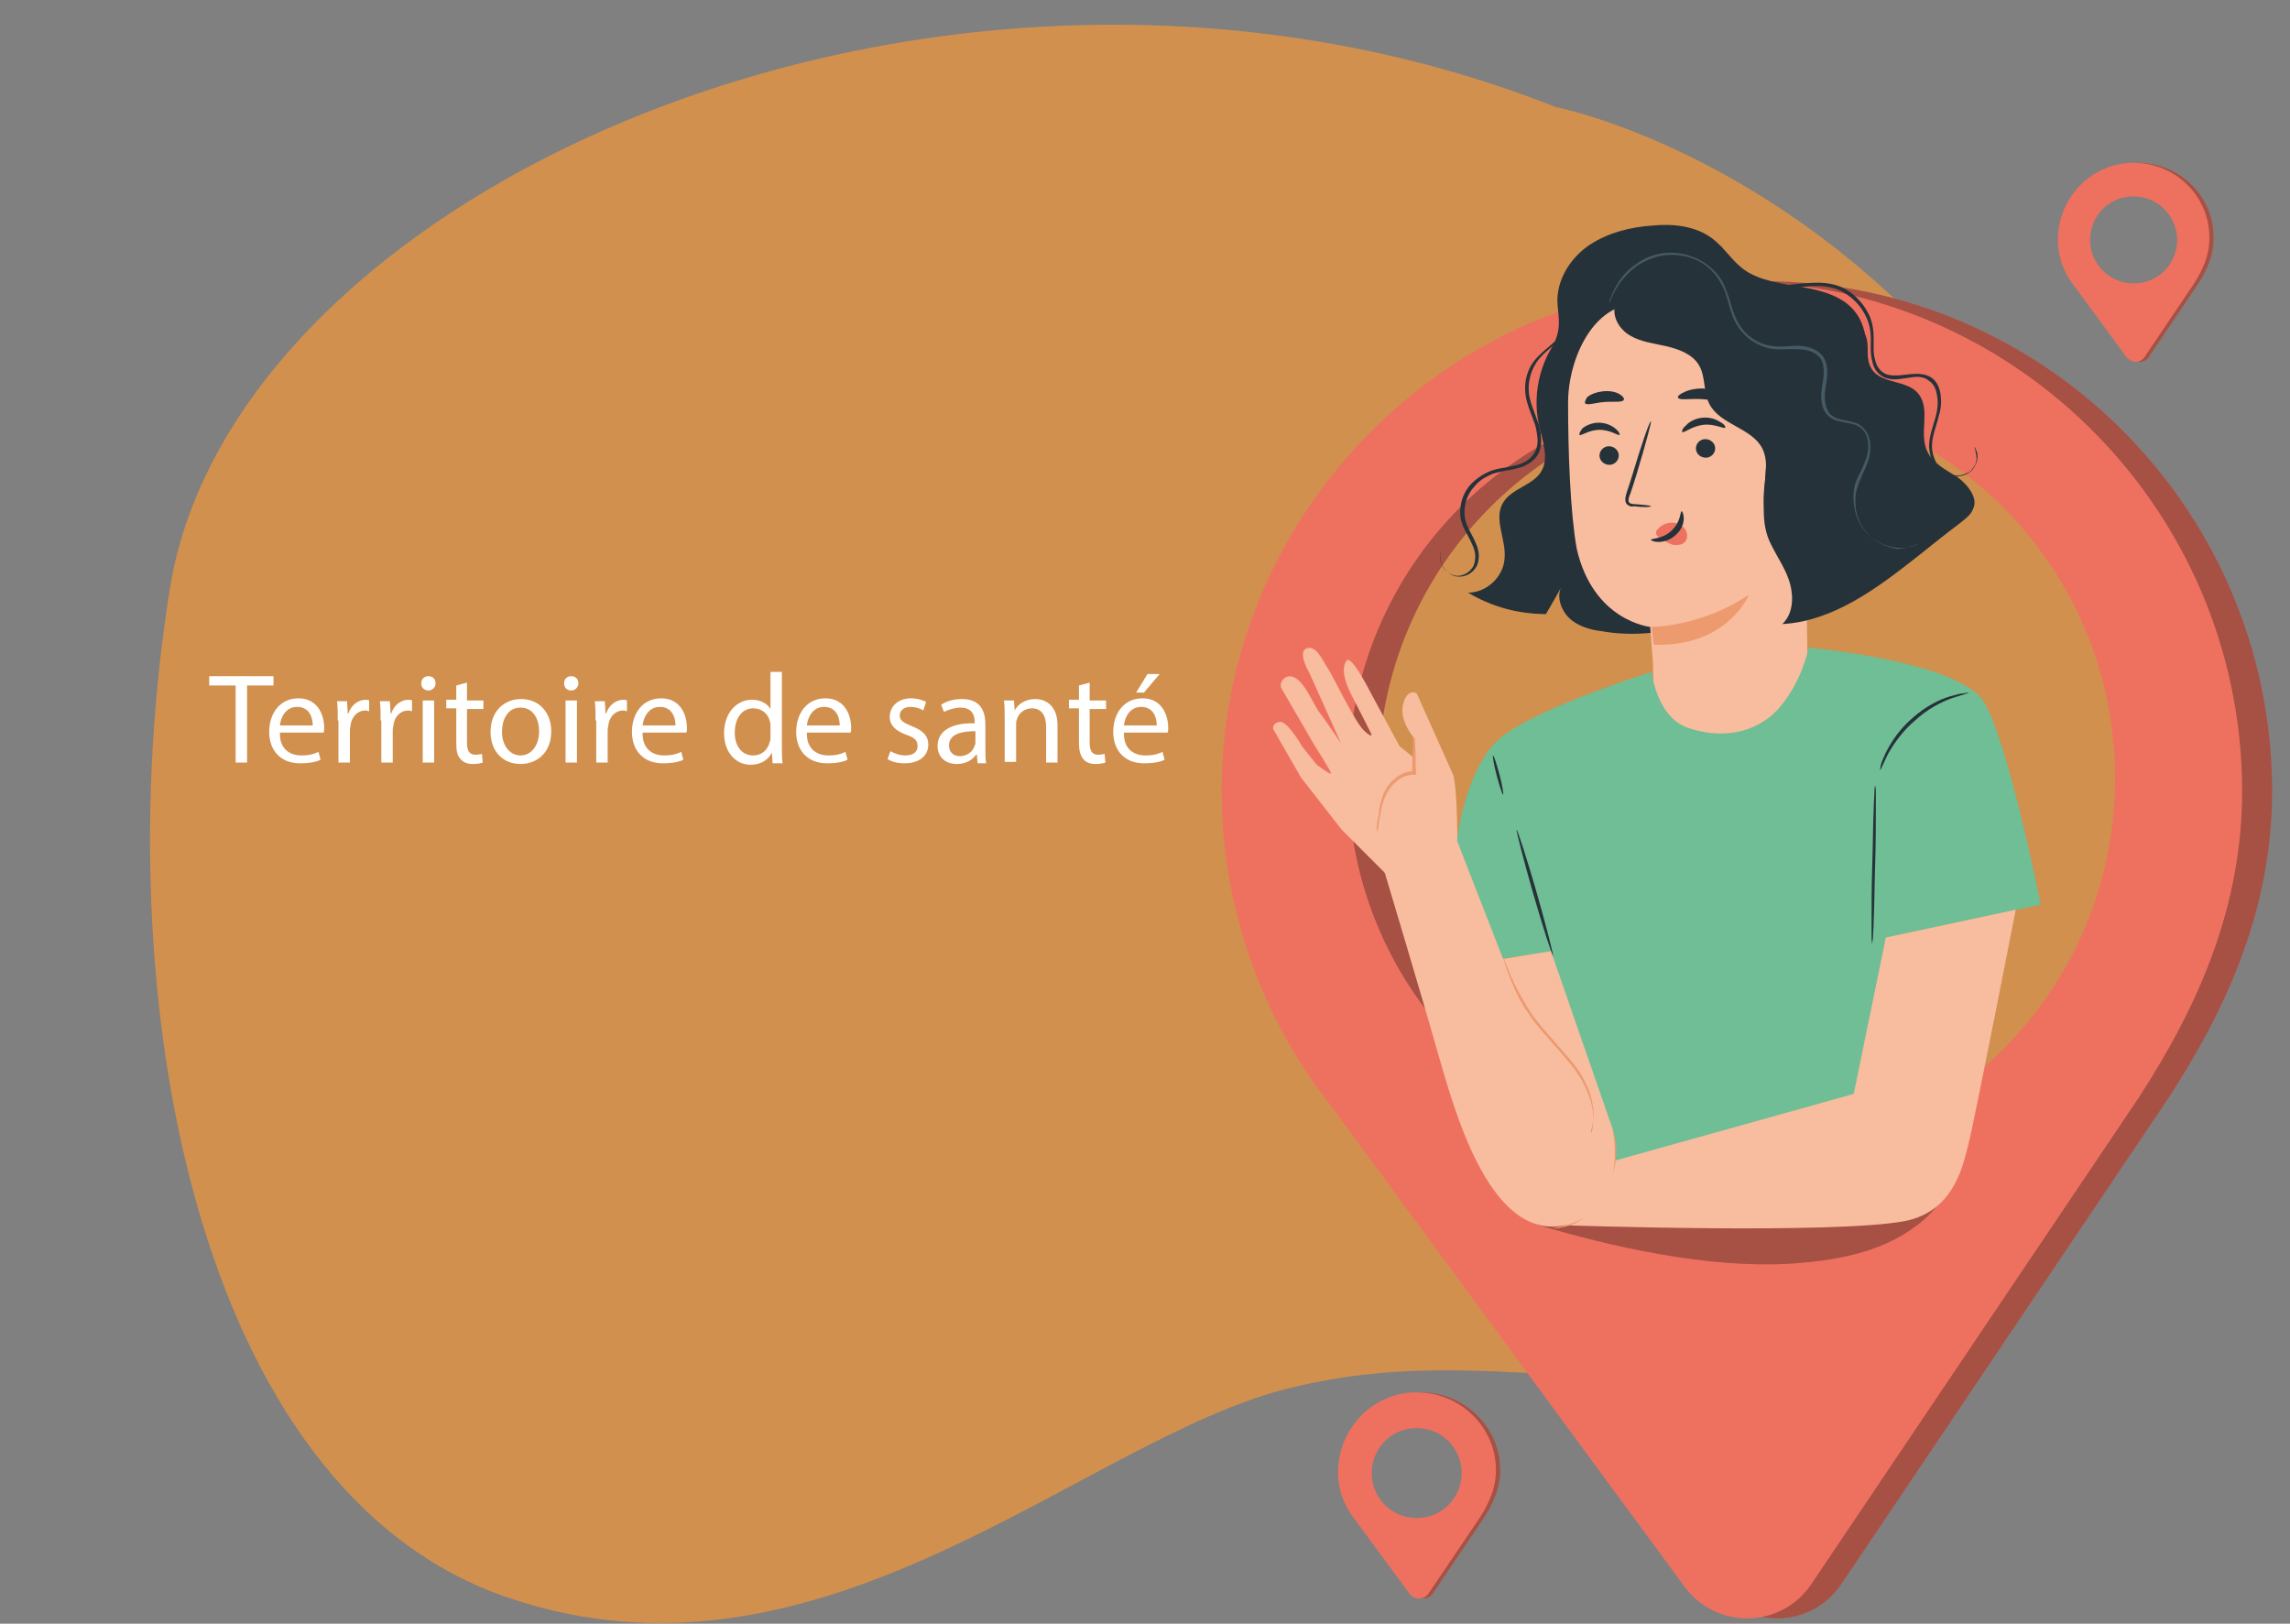 <?xml version="1.0" encoding="utf-8"?>
<!-- Generator: Adobe Illustrator 28.0.0, SVG Export Plug-In . SVG Version: 6.00 Build 0)  -->
<svg version="1.1" xmlns="http://www.w3.org/2000/svg" xmlns:xlink="http://www.w3.org/1999/xlink" x="0px" y="0px"
	 viewBox="0 0 320.7 227.4" style="enable-background:new 0 0 320.7 227.4;" xml:space="preserve">
<rect x="0" y="0" width="320.7" height="227.4" fill="#808080" stroke="none"/>
<style type="text/css">
	.st0{fill:#E30613;}
	.st1{fill:#575757;}
	.st2{fill:#4F5551;}
	.st3{opacity:0.2;fill:#FFFFFF;}
	.st4{opacity:0.2;}
	.st5{fill:#FFFFFF;}
	.st6{fill:#F8BC9E;}
	.st7{fill:#455A64;}
	.st8{fill:#323333;}
	.st9{fill:#263239;}
	.st10{opacity:0.3;fill:#FFFFFF;}
	.st11{fill:#E0E0E0;}
	.st12{fill:#683C11;}
	.st13{fill:#009EA7;}
	.st14{fill:#B58973;}
	.st15{fill:#E9505B;}
	.st16{fill:#6F4539;}
	.st17{fill:#EB6C33;}
	.st18{fill:#565555;}
	.st19{fill-rule:evenodd;clip-rule:evenodd;fill:#FFD117;}
	.st20{fill:#039AA4;}
	.st21{fill:#BC136C;}
	.st22{fill:#F6F6F6;}
	.st23{fill:#FCFCFD;}
	.st24{fill:#775F4F;}
	.st25{fill:#E9640A;}
	.st26{fill:none;stroke:#E30613;stroke-miterlimit:10;}
	.st27{fill:#069BA5;}
	.st28{fill:#DB0077;}
	.st29{fill:#21A5B5;}
	.st30{fill:#4EC0DB;}
	.st31{fill:#007A7B;}
	.st32{fill:#AAB01B;}
	.st33{fill:#C8D300;}
	.st34{fill:#CC4E17;}
	.st35{fill:#E8620C;}
	.st36{fill:#B32F18;}
	.st37{fill:#DA4724;}
	.st38{fill:#C41718;}
	.st39{fill:#692A7E;}
	.st40{fill:#F1C800;}
	.st41{fill:#383432;}
	.st42{fill:#4F4B49;}
	.st43{fill:#D8D6D6;}
	.st44{fill:#ECECEC;}
	.st45{fill:#629930;}
	.st46{fill:#8EC047;}
	.st47{fill:#96BAB9;}
	.st48{fill:none;stroke:#96BAB9;stroke-width:1.036;stroke-miterlimit:10;}
	.st49{fill:none;stroke:#96BAB9;stroke-width:0.981;stroke-miterlimit:10;}
	.st50{fill:none;stroke:#96BAB9;stroke-width:0.91;stroke-miterlimit:10;}
	.st51{fill:none;stroke:#96BAB9;stroke-width:0.822;stroke-miterlimit:10;}
	.st52{fill:none;stroke:#96BAB9;stroke-width:0.765;stroke-miterlimit:10;}
	.st53{fill:none;stroke:#96BAB9;stroke-width:0.719;stroke-miterlimit:10;}
	.st54{fill:none;stroke:#96BAB9;stroke-width:0.706;stroke-miterlimit:10;}
	.st55{fill:none;stroke:#96BAB9;stroke-width:0.66;stroke-miterlimit:10;}
	.st56{fill:none;stroke:#96BAB9;stroke-width:0.621;stroke-miterlimit:10;}
	.st57{fill:none;stroke:#96BAB9;stroke-width:0.588;stroke-miterlimit:10;}
	.st58{fill:none;stroke:#96BAB9;stroke-width:0.595;stroke-miterlimit:10;}
	.st59{fill:none;stroke:#FFFFFF;stroke-width:2;stroke-miterlimit:10;}
	.st60{fill:none;stroke:#FFFFFF;stroke-miterlimit:10;}
	.st61{opacity:0.7;fill:#FFFFFF;}
	.st62{fill:#263239;stroke:#263239;stroke-miterlimit:10;}
	.st63{fill:#F9B555;stroke:#26333A;stroke-miterlimit:10;}
	.st64{fill:none;stroke:#263239;stroke-miterlimit:10;}
	.st65{fill:#B35D48;stroke:#263239;stroke-miterlimit:10;}
	.st66{fill:#9ACDA3;stroke:#263239;stroke-miterlimit:10;}
	.st67{fill-rule:evenodd;clip-rule:evenodd;fill:none;stroke:#2C4A9A;stroke-linecap:round;stroke-linejoin:round;}
	.st68{fill:#009EA6;stroke:#263239;stroke-miterlimit:10;}
	.st69{fill:#EEB1A4;}
	.st70{fill:#F2BEA2;stroke:#263239;stroke-miterlimit:10;}
	.st71{fill:#52C3EF;stroke:#263239;stroke-miterlimit:10;}
	.st72{fill:#388CA8;stroke:#263239;stroke-miterlimit:10;}
	.st73{fill:none;stroke:#2C4A9A;stroke-linecap:round;stroke-linejoin:round;}
	.st74{fill:#ED6D35;}
	.st75{fill:#2C4A9A;}
	.st76{fill:none;stroke:#000000;stroke-linecap:round;stroke-linejoin:round;}
	.st77{fill:#BBDBF5;stroke:#000000;stroke-linecap:round;stroke-linejoin:round;}
	.st78{fill:#F2BEA2;stroke:#000000;stroke-linecap:round;stroke-linejoin:round;}
	.st79{fill:#BCDBF5;stroke:#000000;stroke-linecap:round;stroke-linejoin:round;}
	.st80{fill:#398CA8;stroke:#000000;stroke-linecap:round;stroke-linejoin:round;}
	.st81{fill:none;stroke:#000000;stroke-width:0.5;stroke-linecap:round;stroke-linejoin:round;}
	.st82{fill:none;stroke:#2C4A9A;stroke-width:0.5;stroke-linecap:round;stroke-linejoin:round;}
	.st83{fill:#F4953E;stroke:#000000;stroke-linecap:round;stroke-linejoin:round;}
	.st84{fill:#ED6D35;stroke:#000000;stroke-linecap:round;stroke-linejoin:round;}
	.st85{fill:#B35527;}
	.st86{fill:#E3CF00;}
	.st87{fill:#D4E7F7;}
	.st88{fill:#9ACDA3;}
	.st89{fill:#454349;}
	.st90{fill:#9D9A9F;}
	.st91{opacity:0.7;}
	.st92{fill:none;stroke:#BBDBF5;stroke-miterlimit:10;}
	.st93{fill:#BBDBF5;}
	.st94{fill:#5A8AA4;}
	.st95{fill:#636166;}
	.st96{fill:#8CCAB7;}
	.st97{fill:#614544;}
	.st98{fill:#F4953E;}
	.st99{fill:#F9B555;}
	.st100{fill:none;stroke:#263239;stroke-linecap:round;stroke-linejoin:round;stroke-miterlimit:10;}
	.st101{fill:none;stroke:#263239;stroke-linecap:round;stroke-linejoin:round;}
	.st102{fill:none;stroke:#263239;stroke-width:2;stroke-linecap:round;stroke-linejoin:round;}
	.st103{fill:#9ACDA3;stroke:#263239;stroke-linecap:round;stroke-linejoin:round;stroke-miterlimit:10;}
	.st104{fill:#263239;stroke:#263239;stroke-linecap:round;stroke-linejoin:round;stroke-miterlimit:10;}
	.st105{fill:#FFFFFF;stroke:#263239;stroke-linecap:round;stroke-linejoin:round;stroke-miterlimit:10;}
	.st106{fill:none;stroke:#E5A050;stroke-width:0.5;stroke-miterlimit:10;}
	.st107{fill:#ECB677;stroke:#263239;stroke-miterlimit:10;}
	.st108{fill:#ECB677;stroke:#263239;stroke-linecap:round;stroke-linejoin:round;stroke-miterlimit:10;}
	.st109{fill:none;stroke:#263239;stroke-width:0.7;stroke-linecap:round;stroke-linejoin:round;stroke-miterlimit:10;}
	.st110{fill:#263239;stroke:#263239;stroke-width:0.7;stroke-linecap:round;stroke-linejoin:round;stroke-miterlimit:10;}
	.st111{fill-rule:evenodd;clip-rule:evenodd;fill:#ED6B22;}
	.st112{fill-rule:evenodd;clip-rule:evenodd;fill:none;stroke:#D05F1D;stroke-miterlimit:10;}
	.st113{fill-rule:evenodd;clip-rule:evenodd;fill:#5988A2;}
	.st114{fill-rule:evenodd;clip-rule:evenodd;fill:#565555;}
	.st115{fill-rule:evenodd;clip-rule:evenodd;fill:none;stroke:#494948;stroke-miterlimit:10;}
	.st116{fill-rule:evenodd;clip-rule:evenodd;fill:#229FA5;}
	.st117{fill-rule:evenodd;clip-rule:evenodd;fill:none;stroke:#218D92;stroke-miterlimit:10;}
	.st118{fill:#88C05C;}
	.st119{fill:#ED6D24;}
	.st120{opacity:0.5;fill-rule:evenodd;clip-rule:evenodd;fill:#FFFFFF;}
	.st121{fill:#9C9B9B;}
	.st122{fill:none;stroke:#263239;stroke-width:0.985;stroke-linecap:round;stroke-linejoin:round;stroke-miterlimit:10;}
	.st123{fill:#A8C944;stroke:#263239;stroke-width:0.985;stroke-linecap:round;stroke-linejoin:round;stroke-miterlimit:10;}
	.st124{fill:#303031;}
	.st125{fill:#FFFFFF;stroke:#263239;stroke-width:0.985;stroke-linecap:round;stroke-linejoin:round;stroke-miterlimit:10;}
	.st126{fill:#328BA7;stroke:#020203;stroke-miterlimit:10;}
	.st127{fill:none;stroke:#263239;stroke-width:0.985;stroke-miterlimit:10;}
	.st128{fill:#328BA7;stroke:#020203;stroke-width:0.985;stroke-miterlimit:10;}
	.st129{fill:#328BA7;stroke:#020203;stroke-width:0.985;stroke-linecap:round;stroke-linejoin:round;stroke-miterlimit:10;}
	.st130{fill:none;stroke:#263239;stroke-width:0.985;stroke-linecap:round;stroke-linejoin:round;}
	.st131{fill:none;stroke:#263239;stroke-width:0.985;stroke-linecap:round;stroke-linejoin:round;stroke-dasharray:2.927,2.927;}
	.st132{fill:none;stroke:#263239;stroke-width:0.985;stroke-linecap:round;stroke-linejoin:round;stroke-dasharray:2.93,2.93;}
	.st133{fill:#9C9B9B;stroke:#020203;stroke-miterlimit:10;}
	.st134{fill:#F3913C;stroke:#303031;stroke-miterlimit:10;}
	.st135{fill:#555555;stroke:#303031;stroke-width:0.985;stroke-miterlimit:10;}
	.st136{fill:none;stroke:#303031;stroke-width:0.985;}
	.st137{fill:#303031;stroke:#303031;stroke-width:0.985;stroke-linecap:round;stroke-linejoin:round;stroke-miterlimit:10;}
	.st138{fill:#F2BEA2;stroke:#303031;stroke-width:0.985;stroke-linecap:round;stroke-linejoin:round;stroke-miterlimit:10;}
	.st139{fill:#263239;stroke:#263239;stroke-width:0.985;stroke-linecap:round;stroke-linejoin:round;stroke-miterlimit:10;}
	.st140{fill:#FFFFFF;stroke:#263239;stroke-width:0.985;stroke-linecap:round;stroke-linejoin:round;stroke-miterlimit:10;}
	.st141{fill:none;stroke:#263239;stroke-width:0.493;stroke-linecap:round;stroke-linejoin:round;stroke-miterlimit:10;}
	.st142{fill:#F2BEA2;stroke:#303031;stroke-width:0.985;stroke-miterlimit:10;}
	.st143{fill:#263239;stroke:#263239;stroke-width:0.985;stroke-miterlimit:10;}
	.st144{fill:#F2BEA2;stroke:#263239;stroke-width:0.985;stroke-miterlimit:10;}
	.st145{fill:#555555;}
	.st146{fill:none;stroke:#FFFFFF;stroke-width:0.985;stroke-linecap:round;stroke-linejoin:round;stroke-miterlimit:10;}
	.st147{fill:#328BA7;stroke:#303031;stroke-width:0.985;stroke-miterlimit:10;}
	.st148{fill:#EBEBEB;}
	.st149{fill:#DBDBDB;}
	.st150{fill:#77C2A5;}
	.st151{fill:#1A2F36;}
	.st152{fill:#F3913C;}
	.st153{opacity:0.3;fill:#F3913C;}
	.st154{fill:#F9B355;}
	.st155{opacity:0.3;fill:#020203;}
	.st156{opacity:0.1;fill:#F9B355;}
	.st157{opacity:0.1;fill:#ED6B39;}
	.st158{opacity:0.2;fill:#F9B355;}
	.st159{fill:#FDC629;}
	.st160{opacity:0.49;fill:#020203;}
	.st161{fill:#020203;}
	.st162{opacity:0.4;}
	.st163{fill:#154791;}
	.st164{fill:#F1943B;}
	.st165{opacity:0.3;}
	.st166{fill:#010202;}
	.st167{fill:#CA7E59;}
	.st168{fill:#945D42;}
	.st169{fill:#27150F;}
	.st170{opacity:0.8;fill:#FFFFFF;stroke:#F1943B;stroke-width:0.5;stroke-miterlimit:10;}
	.st171{fill:#EC9A6E;}
	.st172{fill:#EE7160;}
	.st173{fill:#FBFBFB;}
	.st174{fill:#F5F4F5;}
	.st175{fill:#5889A4;}
	.st176{fill:#ECB677;}
	.st177{fill:#BD9260;}
	.st178{fill:#273E4A;}
	.st179{fill:#D1D2D5;}
	.st180{fill:#D2D1D4;}
	.st181{fill:#D3D3D5;}
	.st182{fill:#D6D7DA;}
	.st183{fill:#D7D9DB;}
	.st184{fill:#D1D1D3;}
	.st185{fill:#D4D5D8;}
	.st186{fill:#D2D4D6;}
	.st187{fill:#D2D3D6;}
	.st188{fill:#C6C4C7;}
	.st189{fill:#C1BFC1;}
	.st190{fill:#C4C2C4;}
	.st191{fill:#F0F1F2;}
	.st192{fill:#A6A5A8;}
	.st193{fill:#C1BEBF;}
	.st194{fill:#C8C8CB;}
	.st195{fill:#C4C6CA;}
	.st196{fill:#C1BEC0;}
	.st197{fill:#BCB9BC;}
	.st198{fill:#BFBDC0;}
	.st199{fill:#CDCED1;}
	.st200{fill:#AFB0B3;}
	.st201{fill:#A9A8AB;}
	.st202{fill:#A4A0A1;}
	.st203{fill:#BFBDBF;}
	.st204{fill:#CFD1D3;}
	.st205{fill:#BCB9BB;}
	.st206{fill:#BBB7B8;}
	.st207{fill:#CFCFD2;}
	.st208{fill:#B7B4B6;}
	.st209{fill:#D5D6D9;}
	.st210{fill:#BABCC0;}
	.st211{fill:#B7B5B7;}
	.st212{fill:#C7C6C9;}
	.st213{fill:#BCBABC;}
	.st214{fill:#B2ADAE;}
	.st215{fill:#B2B2B5;}
	.st216{fill:#BDBBBC;}
	.st217{fill:#CCCDD1;}
	.st218{fill:#B9BABE;}
	.st219{fill:#BBBABD;}
	.st220{fill:#C5C6C9;}
	.st221{fill:#AFB0B4;}
	.st222{fill:#D5D7DA;}
	.st223{fill:#BFC0C4;}
	.st224{fill:#D8D9DC;}
	.st225{fill:#C8C9CD;}
	.st226{fill:#AFB0B5;}
	.st227{fill:#BBBCC2;}
	.st228{fill:#BCBBBE;}
	.st229{fill:#B9B8BC;}
	.st230{fill:#B4B4B8;}
	.st231{fill:#D6D6D8;}
	.st232{fill:#CBCBCF;}
	.st233{fill:#D7D9DD;}
	.st234{fill:#CBCBCE;}
	.st235{fill:#A9A9AE;}
	.st236{fill:#B0B3B9;}
	.st237{fill:#CFD1D4;}
	.st238{fill:#B4B3B7;}
	.st239{fill:#C3C5CA;}
	.st240{fill:#B5B7BC;}
	.st241{fill:#A3A3A8;}
	.st242{fill:#BDBEC3;}
	.st243{fill:#C9C8CB;}
	.st244{fill:#D0D0D3;}
	.st245{fill:#CCCCCF;}
	.st246{fill:#D6D8DB;}
	.st247{fill:#CBCED2;}
	.st248{fill:#A4A4A8;}
	.st249{fill:#CCCDD0;}
	.st250{fill:#D0D2D5;}
	.st251{fill:#D7D7D9;}
	.st252{fill:#CACBCF;}
	.st253{fill:#C4C5CA;}
	.st254{fill:#BABCC1;}
	.st255{fill:#C3C4C8;}
	.st256{fill:#D4D5D6;}
	.st257{fill:#C7C7CA;}
	.st258{fill:#D9DBDE;}
	.st259{fill:#D0CFD2;}
	.st260{fill:#C7C8CC;}
	.st261{fill:#C9C9CD;}
	.st262{fill:#CECFD2;}
	.st263{fill:#CDD0D3;}
	.st264{fill:#B5B8BD;}
	.st265{fill:#B9BCC2;}
	.st266{fill:#B9B7B9;}
	.st267{fill:#D2D1D3;}
	.st268{fill:#C8C7CA;}
	.st269{fill:#D5D7D9;}
	.st270{fill:#C5C3C6;}
	.st271{fill:#C5C6CA;}
	.st272{fill:#AFAFB2;}
	.st273{fill:#C7C8CB;}
	.st274{fill:#D0D1D4;}
	.st275{fill:#B0B1B5;}
	.st276{fill:#C2C0C3;}
	.st277{fill:#C1C3C7;}
	.st278{fill:#B7B5B6;}
	.st279{fill:#B1B5BA;}
	.st280{fill:#BCBDC1;}
	.st281{fill:#BDBEC2;}
	.st282{fill:#CED0D4;}
	.st283{fill:#ADAFB5;}
	.st284{fill:#C5C7CC;}
	.st285{fill:#C0BFC1;}
	.st286{fill:#B9BCC1;}
	.st287{fill:#BDBABB;}
	.st288{fill:#BDBABC;}
	.st289{fill:#C4C4C7;}
	.st290{fill:#BABABE;}
	.st291{fill:#C5C8CC;}
	.st292{fill:#BABDC3;}
	.st293{fill:#BABDC2;}
	.st294{fill:#BEBDC0;}
	.st295{fill:#C9CACD;}
	.st296{fill:#CFCFD1;}
	.st297{fill:#BEBEC2;}
	.st298{fill:#B5B6BB;}
	.st299{fill:#AFB0B6;}
	.st300{fill:#D0CFD1;}
	.st301{fill:#A8AAAF;}
	.st302{fill:#A2A3A9;}
	.st303{fill:#96989E;}
	.st304{fill:#D8DADD;}
	.st305{fill:#CFD0D3;}
	.st306{fill:#C2C3C7;}
	.st307{fill:#C2C1C4;}
	.st308{fill:#C0BEC1;}
	.st309{fill:#BCBABD;}
	.st310{fill:#BCBDC2;}
	.st311{fill:#CDCFD3;}
	.st312{fill:#B8BBC2;}
	.st313{fill:#C3C4C9;}
	.st314{fill:#A5A7AC;}
	.st315{fill:#A6A2A3;}
	.st316{fill:#B8B9BD;}
	.st317{fill:#A4A5AA;}
	.st318{fill:#B9B5B6;}
	.st319{fill:#B0B0B4;}
	.st320{fill:#C0C0C4;}
	.st321{fill:#BDBDC0;}
	.st322{fill:#BBBBC0;}
	.st323{fill:#B5B6BA;}
	.st324{fill:#B4B3B5;}
	.st325{fill:#C9C9CC;}
	.st326{fill:#C3C3C7;}
	.st327{fill:#BDBDC1;}
	.st328{fill:#B9B9BD;}
	.st329{fill:#B3B3B7;}
	.st330{fill:#D2D2D4;}
	.st331{fill:#ACAFB5;}
	.st332{fill:#B6B7BC;}
	.st333{fill:#C8CBCF;}
	.st334{fill:#B7BAC0;}
	.st335{fill:#B3B2B5;}
	.st336{fill:#A7A6A9;}
	.st337{fill:#BBBEC3;}
	.st338{fill:#C7C9CE;}
	.st339{fill:#C5C4C6;}
	.st340{fill:#9D9FA4;}
	.st341{fill:#AEB0B5;}
	.st342{fill:#BDBBBD;}
	.st343{fill:#B6B6BA;}
	.st344{fill:#C2C4C9;}
	.st345{fill:#B4B6BC;}
	.st346{fill:#B4B6BB;}
	.st347{fill:#CECDD0;}
	.st348{fill:#BEBEC3;}
	.st349{fill:#ABA6A7;}
	.st350{fill:#CECED2;}
	.st351{fill:#CBCDD2;}
	.st352{fill:#BFBEC0;}
	.st353{fill:#ACABAE;}
	.st354{fill:#BBB8BA;}
	.st355{fill:#BBB9BB;}
	.st356{fill:#C6C5C8;}
	.st357{fill:#B9B8BB;}
	.st358{fill:#B4B5B9;}
	.st359{fill:#C4C3C5;}
	.st360{fill:#C8CACE;}
	.st361{fill:#D3D4D7;}
	.st362{fill:#BABBC0;}
	.st363{fill:#BAB8BB;}
	.st364{fill:#B3B1B4;}
	.st365{fill:#A0A0A3;}
	.st366{fill:#AAA7A9;}
	.st367{fill:#B5B5B9;}
	.st368{fill:#C0C2C7;}
	.st369{fill:#A4A3A7;}
	.st370{fill:#BBBABC;}
	.st371{fill:#C4C5C9;}
	.st372{fill:#C9CACE;}
	.st373{fill:#C6C9CE;}
	.st374{fill:#AEB1B6;}
	.st375{fill:#C6C8CC;}
	.st376{fill:#BBBBBF;}
	.st377{fill:#A0A2A7;}
	.st378{fill:#B1AEB0;}
	.st379{fill:#B8BABF;}
	.st380{fill:#B3B6BC;}
	.st381{fill:#A6A8AE;}
	.st382{fill:#9A9A9F;}
	.st383{fill:#A1A3A9;}
	.st384{fill:#A8ABB1;}
	.st385{fill:#AEB0B6;}
	.st386{fill:#A0A3A9;}
	.st387{fill:#AFB2B8;}
	.st388{fill:#B9BBC0;}
	.st389{fill:#A4A3A6;}
	.st390{fill:#95989F;}
	.st391{fill:#84878F;}
	.st392{fill:#A4A7AD;}
	.st393{fill:#A1A0A3;}
	.st394{fill:#9C9B9E;}
	.st395{fill:#98999F;}
	.st396{fill:#B1ADAF;}
	.st397{fill:#B8B5B6;}
	.st398{fill:#D8DADE;}
	.st399{fill:#C1BFC2;}
	.st400{fill:#C2C0C2;}
	.st401{fill:#9D9A9D;}
	.st402{fill:#A9A9AD;}
	.st403{fill:#A5A2A4;}
	.st404{fill:#96979B;}
	.st405{fill:#B6B5B8;}
	.st406{fill:#B1AFB0;}
	.st407{fill:#B5B3B5;}
	.st408{fill:#A5A9AE;}
	.st409{fill:#A9ACB2;}
	.st410{fill:#A7A2A3;}
	.st411{fill:#B8B8BC;}
	.st412{fill:#C3C5C9;}
	.st413{fill:#B6B8BD;}
	.st414{fill:#A7A5A8;}
	.st415{fill:#B5B7BB;}
	.st416{fill:#AAA9AC;}
	.st417{fill:#ACACAF;}
	.st418{fill:#B7B7BB;}
	.st419{fill:#B1B2B7;}
	.st420{opacity:0.5;fill:#069BA5;}
	.st421{opacity:0.7;fill:#F49739;}
	.st422{fill:#6FBE95;}
	.st423{fill:none;stroke:#455A64;stroke-width:6;stroke-miterlimit:10;}
	.st424{opacity:0.7;fill:#149FA6;}
	.st425{fill:#EB6C32;}
	.st426{opacity:0.7;fill:#565555;}
	.st427{fill:#FFFFFF;stroke:#FFFFFF;stroke-miterlimit:10;}
	.st428{fill:#B5CF51;}
	.st429{fill:#B5CF4F;}
	.st430{fill:none;stroke:#EF7954;stroke-width:20;stroke-linecap:round;stroke-miterlimit:10;}
	.st431{fill:#149FA6;}
	.st432{fill:#F6F4F5;}
	.st433{fill:#E4E4E3;}
	.st434{fill:#5989A4;}
	.st435{fill:#FFFFFF;stroke:#718BC6;stroke-width:6;stroke-miterlimit:10;}
	.st436{fill:#EE7059;}
	.st437{fill:#D4DEF2;}
	.st438{fill:#C1E4F1;}
	.st439{fill:#BE1622;}
	.st440{fill:#9ECBEF;}
	.st441{opacity:0.4;fill:#9D9D9D;}
	.st442{fill:#4CC2F1;}
	.st443{fill:#DCDAC9;}
	.st444{fill:#F1EEDB;}
	.st445{opacity:0.1;fill:#1E1E1C;}
	.st446{fill:#485779;}
	.st447{fill:#A18C80;}
	.st448{opacity:0.2;fill:#1E1E1C;}
	.st449{fill:#DADADA;}
	.st450{fill:#F49739;}
	.st451{fill:#1194A2;}
	.st452{opacity:0.3;fill:#10ABBA;}
	.st453{opacity:0.15;fill:#1E1E1C;}
	.st454{opacity:5.000000e-02;fill:#1E1E1C;}
</style>
<g id="Calque_1">
</g>
<g id="Calque_2">
</g>
<g id="Calque_3">
	<path class="st421" d="M217.9,15c0,0,45.4,8.7,74,61.7c28.6,53,2.1,100.3-31.4,111.1c-33.5,10.8-51.7-0.5-80.3,6.7
		c-28.6,7.2-64.9,44.2-108.9,29.3C27.2,209,14.7,139,23.8,82.4S133.4-18.4,217.9,15z"/>
	<g>
		<path class="st172" d="M198.8,195c-5.9,0.1-10.6,4.9-10.8,10.8c-0.1,2.5,0.7,4.8,2.1,6.7l0,0l0.1,0.1c0,0,0,0,0,0l7.8,10.6
			c0.7,0.9,2.1,0.9,2.7-0.1l7.1-10.5c1.3-2,2.3-4.2,2.3-6.7C210.1,199.8,205,194.9,198.8,195z M199.1,214.1c-4.6,0-8.3-3.7-8.3-8.3
			c0-4.6,3.7-8.3,8.3-8.3c4.6,0,8.3,3.7,8.3,8.3C207.4,210.3,203.7,214.1,199.1,214.1z"/>
	</g>
	<g class="st165">
		<path class="st166" d="M198.8,195c-5.9,0.1-10.6,4.9-10.8,10.8c-0.1,2.5,0.7,4.8,2.1,6.7l0,0l0.1,0.1c0,0,0,0,0,0l7.8,10.6
			c0.7,0.9,2.1,0.9,2.7-0.1l7.1-10.5c1.3-2,2.3-4.2,2.3-6.7C210.1,199.8,205,194.9,198.8,195z M199.1,214.1c-4.6,0-8.3-3.7-8.3-8.3
			c0-4.6,3.7-8.3,8.3-8.3c4.6,0,8.3,3.7,8.3,8.3C207.4,210.3,203.7,214.1,199.1,214.1z"/>
	</g>
	<g>
		<path class="st172" d="M198.2,195c-5.9,0.1-10.6,4.9-10.8,10.8c-0.1,2.5,0.7,4.8,2.1,6.7l0,0l0.1,0.1c0,0,0,0,0,0l7.8,10.6
			c0.7,0.9,2.1,0.9,2.7-0.1l7.1-10.5c1.3-2,2.3-4.2,2.3-6.7C209.5,199.8,204.4,194.9,198.2,195z M198.4,212.6
			c-3.5,0-6.3-2.8-6.3-6.3s2.8-6.3,6.3-6.3c3.5,0,6.3,2.8,6.3,6.3S201.9,212.6,198.4,212.6z"/>
	</g>
	<g>
		<path class="st172" d="M299.2,22.8c-5.6,0.1-10.2,4.7-10.4,10.4c-0.1,2.4,0.7,4.7,2,6.5l0,0l0.1,0.1c0,0,0,0,0,0l7.5,10.2
			c0.7,0.9,2,0.9,2.6-0.1l6.8-10.1c1.3-2,2.2-4,2.2-6.4C310.1,27.5,305.2,22.7,299.2,22.8z M299.5,41.2c-4.4,0-8-3.6-8-8s3.6-8,8-8
			s8,3.6,8,8S303.9,41.2,299.5,41.2z"/>
	</g>
	<g class="st165">
		<path class="st166" d="M299.2,22.8c-5.6,0.1-10.2,4.7-10.4,10.4c-0.1,2.4,0.7,4.7,2,6.5l0,0l0.1,0.1c0,0,0,0,0,0l7.5,10.2
			c0.7,0.9,2,0.9,2.6-0.1l6.8-10.1c1.3-2,2.2-4,2.2-6.4C310.1,27.5,305.2,22.7,299.2,22.8z M299.5,41.2c-4.4,0-8-3.6-8-8s3.6-8,8-8
			s8,3.6,8,8S303.9,41.2,299.5,41.2z"/>
	</g>
	<g>
		<path class="st172" d="M298.6,22.8c-5.6,0.1-10.2,4.7-10.4,10.4c-0.1,2.4,0.7,4.7,2,6.5l0,0l0.1,0.1c0,0,0,0,0,0l7.5,10.2
			c0.7,0.9,2,0.9,2.6-0.1l6.8-10.1c1.3-2,2.2-4,2.2-6.4C309.5,27.5,304.6,22.7,298.6,22.8z M298.8,39.7c-3.3,0-6.1-2.7-6.1-6.1
			s2.7-6.1,6.1-6.1c3.3,0,6.1,2.7,6.1,6.1S302.2,39.7,298.8,39.7z"/>
	</g>
	<g>
		<path class="st172" d="M245,39.4c-37.9,0.9-68.8,31.8-69.7,69.6c-0.4,16.2,4.7,31.2,13.4,43.4l0,0l0.7,0.9c0,0,0.1,0.1,0.1,0.1
			l50.6,68.8c4.5,6.1,13.6,5.9,17.8-0.4l45.7-67.9c8.6-13.2,14.6-27,14.6-43.2C318.1,70.8,285.3,38.4,245,39.4z M246.7,162.7
			c-29.6,0-53.7-24-53.7-53.7s24-53.7,53.7-53.7s53.7,24,53.7,53.7S276.4,162.7,246.7,162.7z"/>
	</g>
	<g class="st165">
		<path class="st166" d="M245,39.4c-37.9,0.9-68.8,31.8-69.7,69.6c-0.4,16.2,4.7,31.2,13.4,43.4l0,0l0.7,0.9c0,0,0.1,0.1,0.1,0.1
			l50.6,68.8c4.5,6.1,13.6,5.9,17.8-0.4l45.7-67.9c8.6-13.2,14.6-27,14.6-43.2C318.1,70.8,285.3,38.4,245,39.4z M246.7,162.7
			c-29.6,0-53.7-24-53.7-53.7s24-53.7,53.7-53.7s53.7,24,53.7,53.7S276.4,162.7,246.7,162.7z"/>
	</g>
	<path class="st172" d="M240.8,39.4c-37.9,0.9-68.8,31.8-69.7,69.6c-0.4,16.2,4.7,31.2,13.4,43.4l0,0l0.7,0.9c0,0,0.1,0.1,0.1,0.1
		l50.6,68.8c4.5,6.1,13.6,5.9,17.8-0.4l45.7-67.9c8.6-13.2,14.6-27,14.6-43.2C313.9,70.8,281,38.4,240.8,39.4z M242.5,162.7
		c-29.6,0-53.7-24-53.7-53.7s24-53.7,53.7-53.7s53.7,24,53.7,53.7S272.2,162.7,242.5,162.7z"/>
	<g class="st165">
		<g>
			<path class="st166" d="M273.4,154.5c-0.9,1-57.6,16-58.5,16.9c10.9,3.3,24.2,6.2,35.5,5.6c6.4-0.4,13.1-1.5,18.2-5.5
				C273.7,167.6,276.5,160.1,273.4,154.5z"/>
		</g>
	</g>
	<g>
		<g>
			<path class="st9" d="M219.2,46.2c-3.3,3.4-4.7,8.6-3.7,13.2c0.5,2.3,1.5,4.8,0.3,6.7c-1.2,1.9-4.1,2.3-5.3,4.3
				c-1.4,2.3,0.5,5.2,0.2,7.9c-0.2,2.5-2.5,4.7-5.1,4.7c3.3,2,7.1,3,10.9,3c0.8-1.4,1.6-2.7,2.3-4.1c-0.9,1.4-0.3,3.4,0.9,4.6
				c1.2,1.2,3,1.7,4.6,1.9c8,1.4,16.6-1.3,22.4-6.9"/>
		</g>
	</g>
	<g>
		<g>
			<path class="st9" d="M265,60.3c-0.8-1.7-2-3.2-2.6-4.9c-1.4-3.8-0.1-8.4-2.5-11.6c-1.7-2.3-4.7-3.1-7.5-3.6
				c-2.8-0.5-5.8-0.8-8.1-2.4c-1.7-1.2-2.8-3.1-4.5-4.4c-2.4-1.8-5.6-2.1-8.5-1.8c-3,0.2-6.1,1-8.7,2.7c-2.5,1.7-4.4,4.5-4.5,7.6
				c0,1.5,0.4,3,0.1,4.5c-0.3,1.6-1.3,3-1.9,4.5c-1.2,3.3,0.3,7.2,3.2,9l24.5,23.9c4.6,1,14.9-2.4,17.8-6.1
				C264.8,74,267.1,64.6,265,60.3z"/>
		</g>
	</g>
	<g>
		<g>
			<g>
				<g>
					<g>
						<g>
							<g>
								<g>
									<path class="st6" d="M219.6,56.4c0-6.2,3.6-14,9.8-13.8l19.5,3.7c1.9,0.1,3.4,1.6,3.5,3.5l0.8,46.5c0,0,0.1,0,0.1,0
										c0,0-3.5,13.4-16.5,10.2c-2.6-0.6-3.9-3.3-4.6-6.1l-0.1,0c0-0.3-0.1-0.6-0.1-1c-0.6-3.2-0.5-6.4-0.5-6.4l0,0
										c-0.3-3.7-0.4-5.3-0.4-5.2c0,0-8-0.8-10.3-11C219.9,71.7,219.6,63.3,219.6,56.4z"/>
								</g>
							</g>
						</g>
					</g>
				</g>
				<g>
					<g>
						<g>
							<g>
								<g>
									<g>
										<g>
											<g>
												<g>
													<g>
														<g>
															<g>
																<g>
																	<g>
																		<g>
																			<g>
																				<g>
																					<g>
																						<g>
																							<g>
																								<g>
																									<path class="st9" d="M237.5,62.8c0,0.7,0.6,1.3,1.4,1.3c0.7,0,1.3-0.6,1.3-1.3c0-0.7-0.6-1.3-1.4-1.3
																										C238.1,61.5,237.5,62.1,237.5,62.8z"/>
																								</g>
																							</g>
																						</g>
																					</g>
																				</g>
																			</g>
																		</g>
																	</g>
																</g>
															</g>
														</g>
													</g>
													<g>
														<g>
															<g>
																<g>
																	<g>
																		<g>
																			<g>
																				<g>
																					<g>
																						<g>
																							<g>
																								<g>
																									<path class="st9" d="M224,63.8c0,0.7,0.6,1.3,1.4,1.3c0.7,0,1.3-0.6,1.3-1.3c0-0.7-0.6-1.3-1.4-1.3
																										C224.6,62.5,224,63.1,224,63.8z"/>
																								</g>
																							</g>
																						</g>
																					</g>
																				</g>
																			</g>
																		</g>
																	</g>
																</g>
															</g>
														</g>
													</g>
													<g>
														<g>
															<g>
																<g>
																	<g>
																		<g>
																			<g>
																				<g>
																					<g>
																						<g>
																							<g>
																								<g>
																									<g>
																										<path class="st9" d="M221.2,60.9c0.2,0.2,1.3-0.7,2.8-0.7c1.6,0,2.7,0.9,2.8,0.7c0.1-0.1-0.1-0.5-0.6-0.9
																											c-0.5-0.4-1.3-0.8-2.3-0.8c-1,0-1.8,0.4-2.3,0.8C221.3,60.4,221.1,60.8,221.2,60.9z"/>
																									</g>
																								</g>
																							</g>
																						</g>
																					</g>
																				</g>
																			</g>
																		</g>
																	</g>
																</g>
															</g>
														</g>
													</g>
												</g>
												<g>
													<g>
														<g>
															<g>
																<g>
																	<g>
																		<g>
																			<g>
																				<g>
																					<g>
																						<g>
																							<g>
																								<g>
																									<g>
																										<path class="st9" d="M235.6,60.5c0.2,0.2,1.3-0.8,2.9-1c1.6-0.2,2.9,0.6,3.1,0.4c0.1-0.1-0.1-0.5-0.7-0.8
																											c-0.6-0.4-1.5-0.7-2.5-0.6c-1,0.1-1.9,0.6-2.3,1.1C235.6,60,235.5,60.4,235.6,60.5z"/>
																									</g>
																								</g>
																							</g>
																						</g>
																					</g>
																				</g>
																			</g>
																		</g>
																	</g>
																</g>
															</g>
														</g>
													</g>
												</g>
												<g>
													<g>
														<g>
															<g>
																<g>
																	<g>
																		<g>
																			<g>
																				<g>
																					<g>
																						<g>
																							<g>
																								<g>
																									<g>
																										<path class="st9" d="M231.2,70.9c0-0.1-0.9-0.2-2.3-0.3c-0.4,0-0.7-0.1-0.8-0.3c-0.1-0.3,0-0.7,0.2-1.1
																											c0.3-0.9,0.6-1.8,0.9-2.8c1.2-4,2.1-7.3,2-7.4c-0.2,0-1.3,3.2-2.5,7.2c-0.3,1-0.6,1.9-0.9,2.8
																											c-0.1,0.4-0.3,0.9-0.1,1.4c0.1,0.3,0.4,0.4,0.6,0.5c0.2,0.1,0.4,0,0.6,0C230.3,71.1,231.2,71,231.2,70.9z
																											"/>
																									</g>
																								</g>
																							</g>
																						</g>
																					</g>
																				</g>
																			</g>
																		</g>
																	</g>
																</g>
															</g>
														</g>
													</g>
												</g>
												<g>
													<g>
														<g>
															<g>
																<g>
																	<g>
																		<g>
																			<g>
																				<g>
																					<g>
																						<g>
																							<g>
																								<g>
																									<path class="st171" d="M231.3,87.8c0,0,7,0,13.6-4.5c0,0-2.9,7.3-13.3,7L231.3,87.8z"/>
																								</g>
																							</g>
																						</g>
																					</g>
																				</g>
																			</g>
																		</g>
																	</g>
																</g>
															</g>
														</g>
													</g>
												</g>
												<g>
													<g>
														<g>
															<g>
																<g>
																	<g>
																		<g>
																			<g>
																				<g>
																					<g>
																						<g>
																							<g>
																								<g>
																									<path class="st172" d="M232,74.3c0.5-0.7,1.3-1.1,2.2-1.1c0.6,0,1.3,0.3,1.7,0.8c0.4,0.5,0.5,1.2,0.2,1.7
																										c-0.3,0.6-1.1,0.7-1.8,0.6c-0.7-0.2-1.3-0.6-1.9-1c-0.2-0.1-0.3-0.2-0.4-0.4
																										C231.9,74.7,231.9,74.5,232,74.3"/>
																								</g>
																							</g>
																						</g>
																					</g>
																				</g>
																			</g>
																		</g>
																	</g>
																</g>
															</g>
														</g>
													</g>
												</g>
												<g>
													<g>
														<g>
															<g>
																<g>
																	<g>
																		<g>
																			<g>
																				<g>
																					<g>
																						<g>
																							<g>
																								<g>
																									<g>
																										<path class="st9" d="M235.5,71.6c-0.2,0-0.1,1.5-1.4,2.7c-1.2,1.2-2.9,1.1-2.9,1.3c0,0.1,0.4,0.3,1.1,0.3
																											c0.7,0,1.7-0.3,2.4-1c0.8-0.7,1.1-1.6,1.1-2.3C235.8,72,235.6,71.6,235.5,71.6z"/>
																									</g>
																								</g>
																							</g>
																						</g>
																					</g>
																				</g>
																			</g>
																		</g>
																	</g>
																</g>
															</g>
														</g>
													</g>
												</g>
											</g>
										</g>
									</g>
									<g>
										<g>
											<g>
												<g>
													<g>
														<g>
															<g>
																<g>
																	<g>
																		<g>
																			<g>
																				<g>
																					<g>
																						<path class="st9" d="M235,55.7c0.2,0.4,1.6,0.1,3.3,0.2c1.7,0.1,3.1,0.5,3.3,0.1c0.1-0.2-0.2-0.5-0.7-0.9
																							c-0.6-0.3-1.4-0.6-2.5-0.7c-1,0-1.9,0.2-2.5,0.5C235.2,55.2,234.9,55.5,235,55.7z"/>
																					</g>
																				</g>
																			</g>
																		</g>
																	</g>
																</g>
															</g>
														</g>
													</g>
												</g>
											</g>
										</g>
									</g>
									<g>
										<g>
											<g>
												<g>
													<g>
														<g>
															<g>
																<g>
																	<g>
																		<g>
																			<g>
																				<g>
																					<g>
																						<path class="st9" d="M222,56.5c0.3,0.3,1.4-0.1,2.7-0.2c1.3-0.1,2.5,0.1,2.7-0.3c0.1-0.2-0.1-0.5-0.6-0.8
																							c-0.5-0.3-1.3-0.5-2.3-0.4c-0.9,0.1-1.7,0.4-2.2,0.8C222,56,221.9,56.4,222,56.5z"/>
																					</g>
																				</g>
																			</g>
																		</g>
																	</g>
																</g>
															</g>
														</g>
													</g>
												</g>
											</g>
										</g>
									</g>
								</g>
							</g>
						</g>
					</g>
				</g>
			</g>
		</g>
	</g>
	<g>
		<g>
			<g>
				<g>
					<g>
						<g>
							<g>
								<path class="st9" d="M253.3,47.2c-1.1-1.3-2.9-1.8-4.6-2.2c-7.3-1.7-14.8-2.5-22.4-2.5c-0.7,1.6,0.4,3.6,2,4.5
									c1.5,0.9,3.4,1.1,5.1,1.5c1.7,0.4,3.6,1.1,4.5,2.6c1,1.6,0.6,3.8,1.5,5.5c1.5,2.9,5.9,3.3,7.4,6.2c1.1,2.2,0.1,4.8,0.2,7.3
									c0,2.8,1.4,5.6,3.7,7.2c1.8,1.3,4.1,1.8,6.3,1.6c-0.7-8.8-1.4-17.7-2.2-26.5C254.7,50.6,254.5,48.6,253.3,47.2z"/>
							</g>
						</g>
					</g>
				</g>
			</g>
		</g>
	</g>
	<g>
		<g>
			<g>
				<path class="st9" d="M274.1,66.8c-1.6-1-3.4-1.9-4.2-3.6c-1.2-2.5,0.5-5.8-1.2-8c-1.5-2-5.1-1.4-6.5-3.4
					c-1.1-1.6-0.3-3.2-0.9-4.7c-0.5-1.5-2.9-2.5-4.4-2.1l-9.5,19c-0.3,6-1,9.2,0.7,12.4c0.9,1.8,2.1,3.5,2.6,5.4
					c0.5,1.9,0.4,4.2-1.1,5.6c7.2-0.4,13.4-5.1,19.1-9.6c2-1.6,4-3.2,6-4.7c0.6-0.5,1.3-1,1.6-1.8C277.1,69.8,275.6,67.9,274.1,66.8
					z"/>
			</g>
		</g>
	</g>
	<g>
		<g>
			<g>
				<g>
					<path class="st7" d="M268.6,76.2c0,0-0.2,0.1-0.7,0.3c-0.5,0.1-1.3,0.3-2.2,0.2c-1-0.1-2.2-0.4-3.3-1.2
						c-1.2-0.8-2.2-2.2-2.6-3.9c-0.2-0.9-0.3-1.8-0.2-2.8c0.1-1,0.5-1.9,1-2.8c0.4-0.9,0.9-1.9,1-2.9c0.1-1,0-2.2-0.8-3
						c-0.8-0.8-2-0.8-3.2-1.1c-0.6-0.1-1.2-0.4-1.7-0.9c-0.5-0.5-0.7-1.2-0.8-1.8c-0.2-1.3,0.2-2.6,0.3-3.8c0-0.6,0-1.3-0.2-1.8
						c-0.2-0.6-0.7-1-1.2-1.3c-1.1-0.6-2.5-0.5-3.8-0.5c-1.3,0.1-2.7,0-3.8-0.6c-1.2-0.5-2.2-1.4-2.9-2.4c-0.7-1-1.1-2.2-1.4-3.3
						c-0.3-1.1-0.6-2.2-1.2-3.1c-0.5-0.9-1.2-1.7-2-2.3c-1.6-1.2-3.6-1.6-5.3-1.5c-1.7,0.1-3.2,0.8-4.3,1.5
						c-1.1,0.8-1.9,1.7-2.5,2.5c-1.1,1.6-1.3,2.7-1.4,2.7c0,0,0-0.1,0-0.2c0-0.1,0.1-0.3,0.2-0.6c0.2-0.5,0.5-1.2,1-2
						c0.5-0.8,1.3-1.8,2.5-2.6c1.1-0.8,2.6-1.5,4.4-1.6c1.8-0.1,3.8,0.4,5.5,1.6c0.8,0.6,1.6,1.4,2.2,2.4c0.5,1,0.9,2.1,1.2,3.2
						c0.3,1.1,0.7,2.2,1.4,3.2c0.7,1,1.6,1.7,2.7,2.2c1.1,0.5,2.4,0.6,3.7,0.5c1.3-0.1,2.7-0.2,4,0.5c0.6,0.3,1.2,0.9,1.4,1.5
						c0.3,0.7,0.3,1.4,0.3,2c-0.1,1.3-0.5,2.6-0.3,3.8c0.1,0.6,0.3,1.2,0.6,1.6c0.4,0.4,0.9,0.7,1.5,0.8c0.6,0.2,1.2,0.2,1.7,0.4
						c0.6,0.1,1.2,0.4,1.6,0.9c0.9,0.9,1,2.2,0.9,3.3c-0.1,1.1-0.6,2.1-1,3c-0.4,0.9-0.8,1.8-1,2.8c-0.1,0.9-0.1,1.8,0.1,2.7
						c0.4,1.7,1.4,3,2.5,3.8c1.1,0.8,2.3,1.1,3.2,1.3C267.6,76.7,268.6,76.1,268.6,76.2z"/>
				</g>
			</g>
		</g>
	</g>
	<g>
		<g>
			<g>
				<g>
					<path class="st9" d="M276.5,62.6c0,0,0.2,0.2,0.3,0.6c0.2,0.4,0.2,1.1-0.1,1.8c-0.2,0.4-0.4,0.8-0.8,1.1
						c-0.4,0.3-0.9,0.5-1.5,0.6c-1.1,0.2-2.6-0.3-3.4-1.5c-0.4-0.6-0.7-1.3-0.8-2.1c-0.1-0.8,0-1.6,0.2-2.4c0.4-1.6,1.2-3.3,0.9-5.1
						c-0.1-0.9-0.4-1.8-1.2-2.3c-0.7-0.6-1.7-0.6-2.7-0.4c-1,0.1-2,0.4-3.1,0.1c-0.5-0.1-1.1-0.5-1.4-0.9c-0.4-0.4-0.6-1-0.7-1.5
						c-0.3-1.1-0.2-2.2-0.2-3.2c0-1-0.2-2-0.6-2.9c-0.8-1.8-2.3-3.2-3.9-3.9c-1.7-0.7-3.5-0.6-5.1-0.4c-1.6,0.1-3.2,0.3-4.6-0.1
						c-1.4-0.3-2.6-0.9-3.5-1.6c-0.9-0.7-1.6-1.4-2.1-2c-1-1.3-1.2-2.2-1.2-2.2c0,0,0.3,0.8,1.3,2c0.5,0.6,1.2,1.3,2.1,1.9
						c0.9,0.6,2.1,1.2,3.4,1.5c1.4,0.3,2.9,0.2,4.5,0c1.6-0.1,3.5-0.3,5.3,0.4c1.8,0.7,3.3,2.2,4.2,4.1c0.4,0.9,0.6,2,0.6,3.1
						c0,1.1-0.1,2.1,0.2,3.1c0.2,1,0.9,1.9,1.9,2.1c1,0.2,2,0,3-0.1c1-0.1,2.1-0.1,3,0.5c0.9,0.6,1.2,1.7,1.3,2.6
						c0.1,1,0,1.9-0.3,2.8c-0.2,0.9-0.5,1.7-0.7,2.5c-0.2,0.8-0.3,1.6-0.2,2.3c0.1,0.7,0.4,1.4,0.7,2c0.8,1.1,2.1,1.6,3.1,1.5
						c0.5-0.1,1-0.3,1.4-0.5c0.4-0.3,0.6-0.7,0.8-1c0.3-0.7,0.2-1.3,0.1-1.7C276.6,62.7,276.4,62.6,276.5,62.6z"/>
				</g>
			</g>
		</g>
	</g>
	<g>
		<g>
			<g>
				<g>
					<path class="st9" d="M201.7,77.4c0.1,0-0.3,0.7,0.3,1.9c0.3,0.5,0.8,1.1,1.7,1.3c0.8,0.2,1.9-0.2,2.5-1.1
						c0.3-0.4,0.4-1,0.4-1.6c0-0.6-0.2-1.2-0.5-1.8c-0.5-1.2-1.5-2.4-1.6-4c-0.1-1.5,0.4-3.2,1.6-4.4c0.6-0.6,1.3-1.1,2.1-1.5
						c0.8-0.4,1.7-0.6,2.5-0.7c0.8-0.2,1.7-0.3,2.4-0.6c0.7-0.3,1.4-0.8,1.8-1.5c0.4-0.7,0.5-1.5,0.4-2.2c-0.1-0.8-0.2-1.5-0.5-2.2
						c-0.5-1.4-1.1-2.7-1.2-4.1c-0.1-1.4,0.2-2.6,0.8-3.7c0.6-1,1.4-1.7,2.1-2.3c0.7-0.6,1.3-1.1,1.7-1.5c0.8-0.9,0.9-1.7,1-1.7
						c0,0,0,0,0,0.1c0,0.1,0,0.2-0.1,0.4c-0.1,0.3-0.3,0.8-0.7,1.3c-0.4,0.5-1,1-1.7,1.6c-0.7,0.6-1.4,1.3-1.9,2.3
						c-0.5,1-0.8,2.2-0.7,3.5c0.1,1.3,0.7,2.6,1.2,4c0.3,0.7,0.5,1.5,0.5,2.3c0.1,0.8,0,1.7-0.4,2.4c-0.4,0.8-1.2,1.3-2,1.7
						c-0.8,0.3-1.7,0.5-2.5,0.6c-0.8,0.2-1.7,0.3-2.4,0.7c-0.7,0.3-1.4,0.8-1.9,1.4c-1.1,1.1-1.6,2.7-1.5,4.1c0.1,1.5,1,2.6,1.5,3.8
						c0.3,0.6,0.5,1.3,0.5,1.9c0,0.6-0.1,1.3-0.5,1.8c-0.7,1-1.9,1.3-2.8,1.1c-0.9-0.2-1.5-0.9-1.8-1.5c-0.3-0.6-0.3-1.1-0.3-1.4
						C201.6,77.6,201.7,77.4,201.7,77.4z"/>
				</g>
			</g>
		</g>
	</g>
	<g>
		<path class="st422" d="M204.1,117.2c0,0,1.1-8.8,5.3-13.2c4.2-4.4,21.9-9.9,21.9-9.9s0.7,6.3,5,7.8c4.5,1.6,9.6,1,12.9-2.8
			c3.2-3.7,4.1-8.4,4.1-8.4s21.2,1.9,24.6,7.7c3.4,5.8,7.9,28.3,7.9,28.3l-19.8,4.2l2.7,38.7h-52.6l1-36.3l-14.3,2L204.1,117.2z"/>
	</g>
	<g>
		<path class="st9" d="M262.2,132.2c0,0-0.1-0.3-0.1-0.9c0-0.6,0-1.4,0-2.4c0-2,0-4.8,0.1-7.8c0.1-3.1,0.1-5.8,0.2-7.8
			c0-1,0.1-1.8,0.1-2.4c0-0.6,0.1-0.9,0.1-0.9c0,0,0.1,0.3,0.1,0.9c0,0.6,0,1.4,0,2.4c0,2,0,4.8-0.1,7.8c-0.1,3.1-0.1,5.8-0.2,7.8
			c0,1-0.1,1.8-0.1,2.4C262.2,131.9,262.2,132.2,262.2,132.2z"/>
	</g>
	<g>
		<path class="st9" d="M212.4,116.2c0.1,0,1.4,3.9,2.8,8.8c1.4,4.9,2.4,8.9,2.3,8.9c-0.1,0-1.4-3.9-2.8-8.8
			C213.3,120.2,212.3,116.3,212.4,116.2z"/>
	</g>
	<g>
		<path class="st9" d="M275.7,97c0,0.1-0.9,0.3-2.4,0.8c-1.4,0.5-3.4,1.5-5.1,3.1c-1.8,1.5-3,3.3-3.8,4.7c-0.7,1.4-1,2.3-1.1,2.2
			c0,0,0-0.2,0.1-0.7c0.1-0.4,0.4-1,0.7-1.7c0.7-1.4,1.9-3.3,3.8-4.9c1.8-1.6,3.8-2.6,5.3-3c0.7-0.2,1.4-0.4,1.8-0.4
			C275.5,97,275.7,97,275.7,97z"/>
	</g>
	<g>
		<path class="st9" d="M209.1,105.8c0.1,0,0.5,1.2,0.9,2.7c0.4,1.5,0.6,2.8,0.5,2.8c-0.1,0-0.5-1.2-0.9-2.7
			C209.2,107.1,209,105.9,209.1,105.8z"/>
	</g>
	<g>
		<path class="st6" d="M282.3,127.4c0,0-5.9,30.1-6.6,32.7c-0.7,2.6-1.8,9.5-8.9,10.9c-9.7,1.9-47.7,0.6-47.7,0.6l7.2-9.1l33.3-9.3
			l4.5-21.9L282.3,127.4z"/>
	</g>
	<g>
		<path class="st171" d="M225.6,157.5c0,0,0.1,0.2,0.3,0.7c0.1,0.5,0.3,1.1,0.4,2c0.2,1.7-0.1,4.2-1.4,6.6c-0.6,1.1-1.4,2.2-2.2,3
			c-0.8,0.8-1.7,1.4-2.5,1.7c-0.8,0.3-1.5,0.4-2,0.5c-0.5,0-0.7,0-0.7,0c0-0.1,1.1-0.1,2.6-0.7c0.8-0.3,1.6-0.9,2.4-1.7
			c0.8-0.8,1.5-1.8,2.1-2.9c1.2-2.2,1.5-4.6,1.4-6.3C225.9,158.5,225.5,157.5,225.6,157.5z"/>
	</g>
	<g>
		<g>
			<path class="st6" d="M193.8,121.8c0,0,5.4,18,7.6,25.8c2.4,8.3,7.5,27.1,18.5,23.8c8.4-2.5,5.9-13.4,5.9-13.4l-8.6-24.8l-6.7,1.1
				l-6.5-16.7L193.8,121.8z"/>
		</g>
		<g>
			<g>
				<path class="st171" d="M222.9,158.8c-0.1,0,0.6-1.6,0-4.1c-0.3-1.2-0.9-2.7-1.8-4.1c-0.9-1.4-2.2-2.8-3.5-4.3
					c-1.3-1.5-2.6-2.9-3.5-4.3c-1-1.4-1.7-2.8-2.2-4c-0.5-1.2-0.9-2.2-1.1-2.9c-0.2-0.7-0.3-1.1-0.3-1.1c0,0,0.2,0.4,0.4,1
					c0.3,0.7,0.6,1.6,1.2,2.8c0.6,1.2,1.3,2.5,2.2,3.9c0.9,1.4,2.2,2.8,3.5,4.3c1.3,1.5,2.6,2.9,3.5,4.3c0.9,1.5,1.5,2.9,1.7,4.2
					c0.3,1.3,0.2,2.4,0,3.1c-0.1,0.4-0.2,0.6-0.2,0.8C222.9,158.7,222.9,158.8,222.9,158.8z"/>
			</g>
		</g>
		<g>
			<g>
				<g>
					<g>
						<g>
							<path class="st6" d="M204.1,117.7c0,0,0-7.2-0.6-9.2l-5.1-11.4c0,0-1.3-0.8-1.9,1.5c-0.6,2.2,1.4,4.6,1.4,4.6l0.2,3l-2.1-1.7
								l-4-7.4c0,0-2.7-5.4-3.4-4.6c-0.7,0.9-0.5,2.6,0.7,4.9c1.2,2.3,2.7,5.3,2.7,5.3s0.4,0.9-1-0.4c-1.4-1.4-4.5-8-5.1-8.8
								c-0.6-0.8-1.5-3.2-2.9-2.7c-1.4,0.5,0.4,3.5,0.4,3.5l4.4,9.8c0,0-2.5-3.7-3-4.3c-0.5-0.6-1.5-2.8-2.3-3.8
								c-0.8-1.1-1.7-1.5-2.3-1.2c-1.1,0.5-0.8,1.5-0.8,1.5l4.7,8.1c0,0,2.3,3.6,2.3,3.9c0,0.3-2-1.2-2-1.2l-2-2.5
								c0,0-2.1-3.7-3.2-3.5c-1.1,0.2-0.9,1-0.9,1l3.9,6.8l5.7,7.3l6.1,6.1l3.5-1.1L204.1,117.7z"/>
						</g>
					</g>
				</g>
			</g>
		</g>
		<g>
			<g>
				<path class="st171" d="M192.9,116.4c0.1,0,0.1-0.9,0.4-2.3c0.2-1.4,0.7-3.4,2.3-4.7c0.7-0.6,1.6-0.9,2.4-0.9l0.3,0l0-0.3
					c-0.1-1.4,0-2.7-0.1-3.6c0-0.9-0.1-1.4-0.2-1.4c-0.1,0-0.1,0.5-0.1,1.4c0,0.9-0.2,2.1-0.1,3.7l0.3-0.3c-0.9,0-1.9,0.3-2.7,1
					c-0.9,0.7-1.5,1.7-1.8,2.6c-0.3,0.9-0.5,1.8-0.5,2.5C192.7,115.6,192.8,116.4,192.9,116.4z"/>
			</g>
		</g>
	</g>
	<g>
		<path class="st5" d="M33,96h-3.7v-1.3h9V96h-3.7v10.8H33V96z"/>
		<path class="st5" d="M39.2,102.8c0,2.1,1.4,3,3,3c1.1,0,1.8-0.2,2.4-0.5l0.3,1.1c-0.6,0.3-1.5,0.5-2.9,0.5c-2.7,0-4.3-1.8-4.3-4.4
			s1.5-4.7,4.1-4.7c2.8,0,3.6,2.5,3.6,4.1c0,0.3,0,0.6-0.1,0.7H39.2z M43.8,101.6c0-1-0.4-2.6-2.2-2.6c-1.6,0-2.3,1.5-2.4,2.6H43.8z
			"/>
		<path class="st5" d="M47.3,100.9c0-1,0-1.9-0.1-2.7h1.4l0.1,1.7h0.1c0.4-1.2,1.4-1.9,2.4-1.9c0.2,0,0.3,0,0.5,0.1v1.5
			c-0.2,0-0.3-0.1-0.5-0.1c-1.1,0-1.9,0.8-2.1,2c0,0.2-0.1,0.5-0.1,0.7v4.6h-1.6V100.9z"/>
		<path class="st5" d="M53.3,100.9c0-1,0-1.9-0.1-2.7h1.4l0.1,1.7h0.1c0.4-1.2,1.4-1.9,2.4-1.9c0.2,0,0.3,0,0.5,0.1v1.5
			c-0.2,0-0.3-0.1-0.5-0.1c-1.1,0-1.9,0.8-2.1,2c0,0.2-0.1,0.5-0.1,0.7v4.6h-1.6V100.9z"/>
		<path class="st5" d="M61,95.7c0,0.5-0.4,1-1,1c-0.6,0-1-0.4-1-1c0-0.6,0.4-1,1-1C60.6,94.7,61,95.1,61,95.7z M59.2,106.8v-8.7h1.6
			v8.7H59.2z"/>
		<path class="st5" d="M65.4,95.6v2.5h2.3v1.2h-2.3v4.7c0,1.1,0.3,1.7,1.2,1.7c0.4,0,0.7-0.1,0.9-0.1l0.1,1.2
			c-0.3,0.1-0.8,0.2-1.4,0.2c-0.7,0-1.3-0.2-1.7-0.7c-0.5-0.5-0.6-1.2-0.6-2.3v-4.8h-1.4v-1.2h1.4V96L65.4,95.6z"/>
		<path class="st5" d="M77.2,102.4c0,3.2-2.2,4.6-4.3,4.6c-2.4,0-4.2-1.7-4.2-4.5c0-2.9,1.9-4.6,4.3-4.6
			C75.5,97.9,77.2,99.8,77.2,102.4z M70.3,102.5c0,1.9,1.1,3.3,2.6,3.3c1.5,0,2.6-1.4,2.6-3.4c0-1.5-0.7-3.3-2.6-3.3
			S70.3,100.9,70.3,102.5z"/>
		<path class="st5" d="M81,95.7c0,0.5-0.4,1-1,1c-0.6,0-1-0.4-1-1c0-0.6,0.4-1,1-1C80.6,94.7,81,95.1,81,95.7z M79.2,106.8v-8.7h1.6
			v8.7H79.2z"/>
		<path class="st5" d="M83.4,100.9c0-1,0-1.9-0.1-2.7h1.4l0.1,1.7h0.1c0.4-1.2,1.4-1.9,2.4-1.9c0.2,0,0.3,0,0.5,0.1v1.5
			c-0.2,0-0.3-0.1-0.5-0.1c-1.1,0-1.9,0.8-2.1,2c0,0.2-0.1,0.5-0.1,0.7v4.6h-1.6V100.9z"/>
		<path class="st5" d="M90,102.8c0,2.1,1.4,3,3,3c1.1,0,1.8-0.2,2.4-0.5l0.3,1.1c-0.6,0.3-1.5,0.5-2.9,0.5c-2.7,0-4.3-1.8-4.3-4.4
			s1.5-4.7,4.1-4.7c2.8,0,3.6,2.5,3.6,4.1c0,0.3,0,0.6-0.1,0.7H90z M94.6,101.6c0-1-0.4-2.6-2.2-2.6c-1.6,0-2.3,1.5-2.4,2.6H94.6z"
			/>
		<path class="st5" d="M109.5,94.1v10.5c0,0.8,0,1.7,0.1,2.3h-1.4l-0.1-1.5h0c-0.5,1-1.5,1.7-3,1.7c-2.1,0-3.7-1.8-3.7-4.4
			c0-2.9,1.8-4.7,3.9-4.7c1.3,0,2.2,0.6,2.6,1.3h0v-5.2H109.5z M107.9,101.7c0-0.2,0-0.5-0.1-0.7c-0.2-1-1.1-1.8-2.3-1.8
			c-1.6,0-2.6,1.4-2.6,3.4c0,1.8,0.9,3.2,2.6,3.2c1.1,0,2-0.7,2.3-1.9c0.1-0.2,0.1-0.4,0.1-0.7V101.7z"/>
		<path class="st5" d="M113,102.8c0,2.1,1.4,3,3,3c1.1,0,1.8-0.2,2.4-0.5l0.3,1.1c-0.6,0.3-1.5,0.5-2.9,0.5c-2.7,0-4.3-1.8-4.3-4.4
			s1.5-4.7,4.1-4.7c2.8,0,3.6,2.5,3.6,4.1c0,0.3,0,0.6-0.1,0.7H113z M117.6,101.6c0-1-0.4-2.6-2.2-2.6c-1.6,0-2.3,1.5-2.4,2.6H117.6
			z"/>
		<path class="st5" d="M124.7,105.2c0.5,0.3,1.3,0.6,2.1,0.6c1.2,0,1.7-0.6,1.7-1.3c0-0.8-0.4-1.2-1.6-1.6c-1.6-0.6-2.3-1.4-2.3-2.5
			c0-1.4,1.1-2.6,3-2.6c0.9,0,1.7,0.3,2.1,0.5l-0.4,1.2c-0.3-0.2-1-0.5-1.8-0.5c-0.9,0-1.5,0.5-1.5,1.2c0,0.7,0.5,1,1.7,1.5
			c1.5,0.6,2.3,1.3,2.3,2.6c0,1.5-1.2,2.6-3.3,2.6c-1,0-1.8-0.2-2.4-0.6L124.7,105.2z"/>
		<path class="st5" d="M136.9,106.8l-0.1-1.1h-0.1c-0.5,0.7-1.4,1.3-2.7,1.3c-1.8,0-2.7-1.2-2.7-2.5c0-2.1,1.9-3.3,5.2-3.2v-0.2
			c0-0.7-0.2-2-2-2c-0.8,0-1.7,0.3-2.3,0.6l-0.4-1c0.7-0.5,1.8-0.8,2.9-0.8c2.7,0,3.3,1.8,3.3,3.6v3.3c0,0.8,0,1.5,0.1,2.1H136.9z
			 M136.6,102.4c-1.7,0-3.7,0.3-3.7,2c0,1,0.7,1.5,1.5,1.5c1.1,0,1.9-0.7,2.1-1.5c0.1-0.2,0.1-0.3,0.1-0.5V102.4z"/>
		<path class="st5" d="M140.7,100.5c0-0.9,0-1.6-0.1-2.4h1.4l0.1,1.4h0c0.4-0.8,1.4-1.6,2.9-1.6c1.2,0,3.1,0.7,3.1,3.7v5.2h-1.6v-5
			c0-1.4-0.5-2.6-2-2.6c-1,0-1.9,0.7-2.1,1.6c-0.1,0.2-0.1,0.5-0.1,0.7v5.2h-1.6V100.5z"/>
		<path class="st5" d="M152.6,95.6v2.5h2.3v1.2h-2.3v4.7c0,1.1,0.3,1.7,1.2,1.7c0.4,0,0.7-0.1,0.9-0.1l0.1,1.2
			c-0.3,0.1-0.8,0.2-1.4,0.2c-0.7,0-1.3-0.2-1.7-0.7c-0.4-0.5-0.6-1.2-0.6-2.3v-4.8h-1.4v-1.2h1.4V96L152.6,95.6z"/>
		<path class="st5" d="M157.4,102.8c0,2.1,1.4,3,3,3c1.1,0,1.8-0.2,2.4-0.5l0.3,1.1c-0.6,0.3-1.5,0.5-2.9,0.5
			c-2.7,0-4.3-1.8-4.3-4.4s1.5-4.7,4.1-4.7c2.8,0,3.6,2.5,3.6,4.1c0,0.3,0,0.6-0.1,0.7H157.4z M162,101.6c0-1-0.4-2.6-2.2-2.6
			c-1.6,0-2.3,1.5-2.4,2.6H162z M162.4,94.4l-2.2,2.6h-1.1l1.6-2.6H162.4z"/>
	</g>
</g>
</svg>

